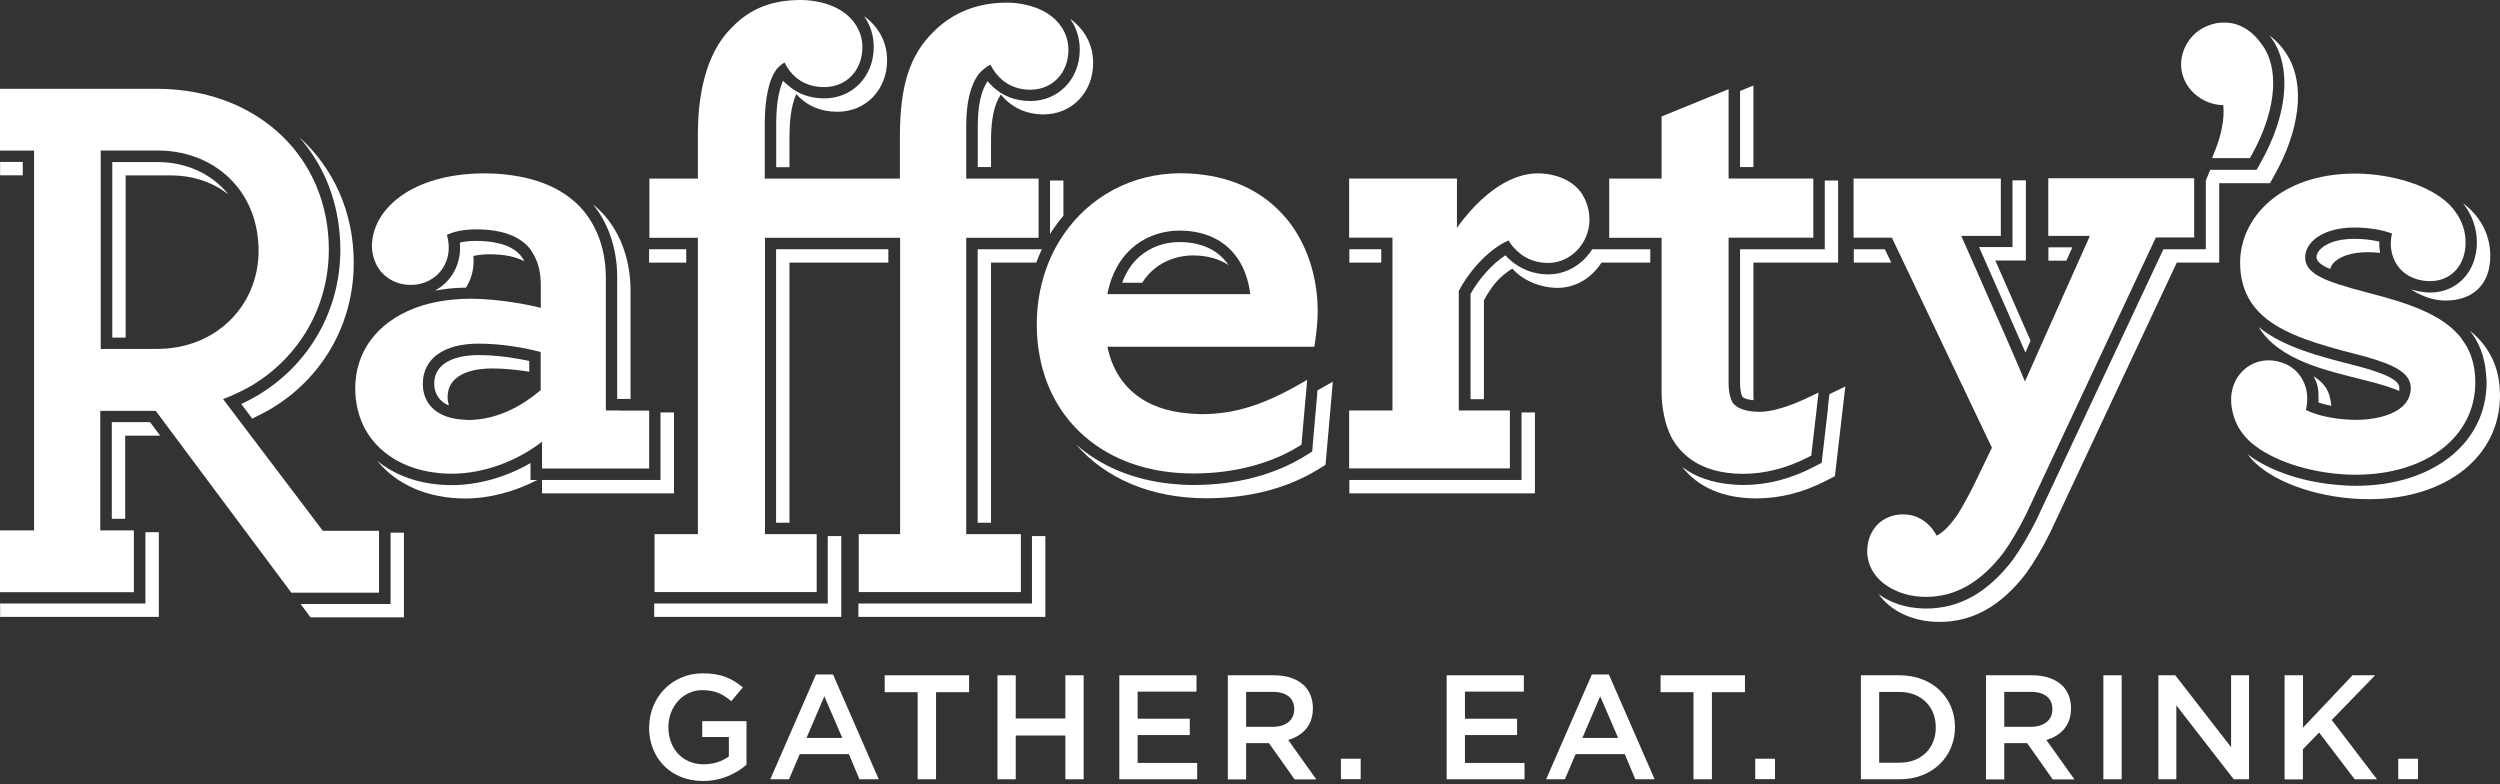 <?xml version="1.0" encoding="UTF-8"?> <svg xmlns="http://www.w3.org/2000/svg" width="373" height="117" viewBox="0 0 373 117" fill="none"><rect x="0" y="0" width="373" height="117" fill="#333333" stroke="none"/><path d="M92.389 61.246H90.393V41.467C90.393 37.648 89.301 34.289 87.271 31.714C87.186 31.595 87.101 31.475 86.999 31.373C84.781 28.781 81.506 27.076 77.429 26.326C75.859 26.036 74.171 25.866 72.362 25.866C61.291 25.866 55.492 31.339 55.492 36.744C55.492 37.409 55.611 38.023 55.799 38.603C56.225 39.967 57.095 41.041 58.289 41.723C59.142 42.217 60.148 42.507 61.274 42.507C64.515 42.507 66.955 40.103 66.955 36.932C66.955 36.335 66.852 35.67 66.682 35.039C67.671 34.596 68.985 34.221 71.032 34.221C74.802 34.221 77.497 35.193 79.049 37.085C79.203 37.273 79.322 37.494 79.459 37.716C80.209 38.91 80.619 40.342 80.67 42.013C80.67 42.132 80.687 42.234 80.687 42.337V45.934C79.612 45.661 78.231 45.372 76.695 45.133C74.648 44.809 72.362 44.57 70.162 44.57C69.394 44.57 68.661 44.604 67.927 44.673C65.624 44.86 63.526 45.321 61.667 46.054C56.276 48.185 53.001 52.448 53.001 57.955C53.001 59.012 53.12 60.018 53.342 60.99C53.956 63.684 55.406 65.935 57.504 67.572C59.995 69.532 63.407 70.675 67.45 70.675C72.072 70.675 77.053 68.867 80.874 65.901V69.907H96.858V61.263H92.389V61.246ZM63.083 57.273C63.083 53.522 66.187 51.271 71.39 51.271C75.006 51.271 78.333 51.919 80.67 52.516V58.211C78.213 60.308 74.409 62.661 69.855 62.661C69.718 62.661 69.582 62.644 69.445 62.627C67.944 62.576 66.682 62.269 65.675 61.723C64.021 60.819 63.083 59.285 63.083 57.239V57.273Z" fill="white"></path><path d="M146.156 79.695H144.16V35.482H154.958V26.65H144.16V18.892C144.16 15.26 144.774 12.72 146.071 10.981C146.599 10.401 147.179 9.941 147.777 9.651C148.22 10.537 148.783 11.27 149.448 11.85C149.687 12.072 149.96 12.259 150.233 12.43C151.239 13.061 152.416 13.385 153.73 13.385C157.022 13.385 159.41 10.878 159.41 7.417C159.41 6.172 159.035 5.047 158.404 4.075C157.346 2.421 155.47 1.245 153.065 0.716C152.195 0.529 151.256 0.392 150.267 0.392C145.866 0.392 142.198 1.841 139.35 4.672C135.733 8.184 134.266 12.754 134.266 20.427V26.65H114.103V18.5C114.103 14.646 114.734 11.799 115.911 10.281C116.252 9.889 116.628 9.565 117.054 9.327C117.498 10.23 118.061 10.981 118.743 11.543C118.982 11.748 119.238 11.918 119.494 12.089C120.483 12.686 121.643 12.993 122.991 12.993C126.283 12.993 128.671 10.486 128.671 7.025C128.671 5.78 128.296 4.655 127.665 3.683C126.607 2.029 124.731 0.853 122.342 0.324C121.472 0.136 120.534 0 119.545 0C115.127 0 111.92 1.279 109.207 4.092C105.881 7.315 104.124 12.822 104.124 20.035V26.65H96.891V35.482H104.124V79.695H97.659V88.339H121.848V79.695H114.137V35.482H134.3V79.695H128.125V88.339H152.314V79.695H146.207H146.156Z" fill="white"></path><path d="M191.805 32.481C189.212 29.412 185.528 27.128 180.683 26.258C179.284 26.002 177.783 25.849 176.18 25.849C168.793 25.849 162.516 29.395 158.678 35.005C157.808 36.284 157.04 37.682 156.443 39.165C155.317 41.962 154.686 45.065 154.686 48.39C154.686 49.992 154.822 51.544 155.095 53.01C155.982 57.921 158.302 62.013 161.731 65.031C165.774 68.595 171.369 70.641 178.022 70.641C184.061 70.641 189.519 69.225 193.818 66.566L194.176 66.344L194.739 59.95L194.927 57.904L195.029 56.676L193.613 57.478C188.274 60.513 183.992 61.791 179.267 61.791C178.551 61.791 177.886 61.723 177.203 61.672C174.15 61.399 171.608 60.513 169.646 59.029C167.395 57.324 165.876 54.886 165.228 51.732H196.104L196.206 51.015C196.462 49.31 196.599 47.776 196.599 46.446C196.599 41.382 195.046 36.301 191.805 32.447V32.481ZM165.211 43.888C166.593 36.932 171.608 34.408 175.975 34.408C179.779 34.408 182.73 35.84 184.555 38.415C185.596 39.881 186.278 41.723 186.534 43.888H165.228H165.211Z" fill="white"></path><path d="M236.141 29.088C235.288 27.724 233.872 26.667 231.876 26.173C231.143 25.985 230.358 25.866 229.454 25.866C226.691 25.866 223.791 27.264 221.078 29.753C220.498 30.282 219.935 30.861 219.373 31.492C218.69 32.26 218.008 33.095 217.377 33.999V26.633H201.291V35.465H207.756V61.246H201.291V69.89H225.275V61.246H217.65V43.411C219.424 40.035 222.426 37.017 225.07 35.874C225.496 36.608 226.145 37.341 226.946 37.938C227.049 38.006 227.151 38.091 227.254 38.159C228.243 38.807 229.488 39.233 230.989 39.233C234.333 39.233 237.147 36.284 237.147 32.788C237.147 31.492 236.806 30.214 236.124 29.088H236.141Z" fill="white"></path><path d="M262.41 61.433C262.41 61.433 262.376 61.433 262.358 61.433C261.471 61.433 260.755 61.314 260.141 61.126C259.339 60.871 258.742 60.478 258.418 59.916C258.06 59.132 257.906 58.262 257.906 57.085V35.465H270.547V26.633H257.906V13.299L247.91 17.375V26.65H240.097V35.482H247.91V58.552C247.91 59.745 248.046 60.922 248.285 62.047C248.507 63.104 248.831 64.11 249.258 64.997V65.031C249.991 66.429 250.963 67.572 252.175 68.458C254.187 69.942 256.849 70.692 260.073 70.692C263.297 70.692 266.572 69.873 269.83 68.185L270.239 67.981L270.973 61.655L271.195 59.694L271.331 58.569L269.932 59.234C266.879 60.7 264.354 61.45 262.444 61.45L262.41 61.433Z" fill="white"></path><path d="M305.619 35.192H311.812L310.925 37.187L310.157 38.892L303.658 53.471L302.719 55.585L302.122 56.915C300.997 54.17 298.404 48.27 292.621 35.192H298.523V26.633H276.552V35.465H282.266L283.222 37.46L297.193 66.804L296.766 67.674L294.583 72.209C293.73 73.931 292.86 75.5 292.041 76.83C291.512 77.58 291 78.211 290.506 78.723C290.062 79.183 289.619 79.524 289.158 79.797C289.158 79.797 289.022 79.899 288.953 79.933C288.885 79.78 288.783 79.643 288.697 79.49C288.066 78.467 287.094 77.529 285.78 77.052C285.235 76.864 284.637 76.745 283.972 76.745C280.799 76.745 278.582 79.046 278.582 82.32C278.582 82.934 278.718 83.514 278.889 84.076C279.332 85.406 280.253 86.549 281.533 87.401C283.068 88.424 285.064 89.055 287.35 89.055C291.751 89.055 295.538 86.89 298.95 82.422C300.092 80.803 301.184 78.944 302.31 76.694L321.654 35.431H327.369V26.599H305.602V35.158L305.619 35.192Z" fill="white"></path><path d="M367.303 50.555C364.54 46.889 359.184 45.184 353.128 43.633C349.887 42.78 347.567 42.081 346.066 41.262C344.616 40.478 343.933 39.592 343.933 38.398C343.933 36.181 346.458 33.948 351.285 33.948C353.367 33.948 355.362 34.272 356.881 34.834C356.761 35.363 356.71 35.857 356.71 36.267C356.71 36.335 356.71 36.42 356.71 36.471C356.71 37.034 356.812 37.545 356.949 38.04C356.966 38.108 356.983 38.176 357.017 38.245C357.427 39.506 358.262 40.512 359.405 41.16C360.309 41.655 361.367 41.944 362.578 41.944C365.7 41.944 367.866 39.574 367.866 36.181C367.866 34.476 367.32 32.908 366.314 31.561C366.058 31.22 365.802 30.879 365.495 30.572C363.465 28.543 360.054 27.042 356.181 26.343C354.629 26.053 353.025 25.9 351.388 25.9C340.129 25.9 334.227 32.584 334.227 39.182C334.227 40.273 334.346 41.279 334.585 42.183C335.165 44.468 336.428 46.207 338.202 47.605C341.272 50.009 345.878 51.391 351.183 52.755C356.488 54.084 358.894 55.244 359.508 56.932C359.627 57.239 359.695 57.563 359.695 57.904C359.695 58.296 359.627 58.654 359.525 58.995C358.706 61.655 354.851 62.644 351.473 62.644C350.859 62.644 350.279 62.61 349.733 62.559C348.403 62.456 347.209 62.235 346.202 61.962C345.332 61.723 344.599 61.45 344.036 61.16C344.172 60.649 344.24 60.086 344.24 59.438C344.24 58.347 343.95 57.375 343.473 56.54C342.807 55.363 341.716 54.477 340.351 54.067C339.771 53.88 339.14 53.761 338.458 53.761C335.336 53.761 332.879 56.335 332.879 59.626C332.879 60.393 332.999 61.092 333.186 61.791C333.562 63.207 334.278 64.485 335.438 65.645C335.762 65.969 336.138 66.259 336.53 66.566C339.89 69.106 345.759 70.828 351.49 70.828C361.981 70.828 369.316 65.167 369.316 57.051C369.316 54.374 368.6 52.294 367.32 50.623L367.303 50.555Z" fill="white"></path><path d="M48.156 79.183L33.281 59.541C34.68 59.012 36.028 58.381 37.307 57.665C44.659 53.386 49.06 45.747 49.06 37.239C49.06 31.151 46.996 25.798 43.431 21.705C39.9 17.647 34.885 14.834 28.948 13.743C27.174 13.419 25.332 13.248 23.404 13.248H0V22.473H5.083V79.132H0V88.356H19.976V79.132H14.96V61.297H23.234L24.718 63.292L43.465 88.424H56.549V79.2H48.139L48.156 79.183ZM15.046 22.456H23.489C28.453 22.456 32.633 24.468 35.328 27.776C37.188 30.06 38.33 32.942 38.535 36.233C38.552 36.608 38.586 36.983 38.586 37.358C38.586 45.747 32.087 52.056 23.473 52.056H15.028V22.456H15.046Z" fill="white"></path><path d="M335.915 23.189C339.361 17.017 340.111 11.083 337.928 7.315C337.757 7.025 337.553 6.769 337.365 6.496C336.358 5.081 335.113 4.109 333.697 3.649C333.629 3.632 333.578 3.598 333.51 3.581C333.151 3.478 332.776 3.427 332.401 3.393C332.316 3.393 332.213 3.393 332.128 3.376C331.753 3.376 331.377 3.376 331.002 3.41C331.002 3.41 330.985 3.41 330.968 3.41C330.61 3.461 330.234 3.564 329.876 3.666C329.791 3.7 329.689 3.734 329.603 3.768C329.245 3.905 328.87 4.058 328.529 4.263C327.164 5.047 326.123 6.377 325.68 7.894C325.305 9.122 325.339 10.367 325.748 11.492C325.867 11.816 325.987 12.123 326.157 12.413C326.755 13.436 327.522 14.169 328.341 14.681C329.45 15.38 330.661 15.669 331.719 15.687C331.77 16.198 331.77 16.761 331.736 17.34C331.701 17.886 331.633 18.449 331.514 19.029C331.309 20.12 330.968 21.262 330.507 22.422L330.03 23.598H335.676L335.915 23.155V23.189Z" fill="white"></path><path d="M96.858 108.544V108.493C96.858 104.145 100.184 100.462 104.858 100.462C107.571 100.462 109.225 101.212 110.829 102.559L109.106 104.622C107.912 103.599 106.735 102.969 104.756 102.969C101.89 102.969 99.724 105.475 99.724 108.442V108.493C99.724 111.681 101.822 114.034 104.995 114.034C106.462 114.034 107.792 113.574 108.748 112.858V109.959H104.773V107.589H111.375V114.103C109.839 115.415 107.656 116.524 104.892 116.524C100.031 116.524 96.841 113.062 96.841 108.544H96.858Z" fill="white"></path><path d="M121.763 100.633H124.288L131.111 116.268H128.228L126.659 112.517H119.324L117.72 116.268H114.923L121.746 100.633H121.763ZM125.67 110.096L122.992 103.889L120.33 110.096H125.67Z" fill="white"></path><path d="M136.928 103.275H131.999V100.752H144.588V103.275H139.658V116.268H136.911V103.275H136.928Z" fill="white"></path><path d="M148.818 100.752H151.547V107.197H158.951V100.752H161.68V116.268H158.951V109.738H151.547V116.268H148.818V100.752Z" fill="white"></path><path d="M167.003 100.752H178.517V103.19H169.732V107.231H177.511V109.669H169.732V113.83H178.62V116.268H167.003V100.752Z" fill="white"></path><path d="M183.191 100.752H190.117C192.062 100.752 193.597 101.332 194.604 102.304C195.422 103.139 195.883 104.298 195.883 105.645V105.697C195.883 108.254 194.348 109.772 192.198 110.403L196.395 116.285H193.154L189.332 110.88H185.921V116.285H183.191V100.769V100.752ZM189.912 108.442C191.857 108.442 193.102 107.419 193.102 105.85V105.799C193.102 104.145 191.908 103.224 189.895 103.224H185.921V108.442H189.912Z" fill="white"></path><path d="M200.062 113.199H203.013V116.251H200.062V113.199Z" fill="white"></path><path d="M215.841 100.752H227.355V103.19H218.57V107.231H226.349V109.669H218.57V113.83H227.458V116.268H215.841V100.752Z" fill="white"></path><path d="M237.522 100.633H240.046L246.87 116.268H243.987L242.417 112.517H235.082L233.479 116.268H230.681L237.505 100.633H237.522ZM241.428 110.096L238.75 103.889L236.089 110.096H241.428Z" fill="white"></path><path d="M252.688 103.275H247.758V100.752H260.347V103.275H255.417V116.268H252.671V103.275H252.688Z" fill="white"></path><path d="M261.881 113.199H264.832V116.251H261.881V113.199Z" fill="white"></path><path d="M277.644 100.752H283.427C288.306 100.752 291.683 104.094 291.683 108.459V108.51C291.683 112.875 288.306 116.268 283.427 116.268H277.644V100.752ZM280.373 103.241V113.796H283.427C286.685 113.796 288.817 111.596 288.817 108.561V108.51C288.817 105.475 286.685 103.241 283.427 103.241H280.373Z" fill="white"></path><path d="M296.306 100.752H303.232C305.177 100.752 306.712 101.332 307.718 102.304C308.537 103.139 308.998 104.298 308.998 105.645V105.697C308.998 108.254 307.462 109.772 305.313 110.403L309.509 116.285H306.268L302.447 110.88H299.036V116.285H296.306V100.769V100.752ZM303.027 108.442C304.972 108.442 306.217 107.419 306.217 105.85V105.799C306.217 104.145 305.023 103.224 303.01 103.224H299.036V108.442H303.027Z" fill="white"></path><path d="M313.825 100.752H316.555V116.268H313.825V100.752Z" fill="white"></path><path d="M322.029 100.752H324.554L332.878 111.477V100.752H335.557V116.268H333.271L324.707 105.236V116.268H322.029V100.752Z" fill="white"></path><path d="M340.879 100.752H343.608V108.561L350.995 100.752H354.372L347.89 107.419L354.645 116.268H351.319L346.013 109.294L343.591 111.784V116.285H340.862V100.769L340.879 100.752Z" fill="white"></path><path d="M357.818 113.199H360.769V116.251H357.818V113.199Z" fill="white"></path><path d="M79.151 70.214V69.089C75.534 71.186 71.338 72.38 67.432 72.38C66.835 72.38 66.255 72.363 65.692 72.311C61.939 72.022 58.732 70.743 56.292 68.765C59.124 72.26 63.764 74.375 69.427 74.375C72.993 74.375 76.78 73.369 80.174 71.612H79.151V70.214Z" fill="white"></path><path d="M92.389 43.462C92.389 42.217 92.27 41.024 92.031 39.881C92.065 40.393 92.082 40.921 92.082 41.45V59.524H94.078V43.445C94.078 39.046 92.765 35.175 90.291 32.243C89.745 31.612 89.131 31.032 88.483 30.503C90.547 33.044 91.758 36.249 92.031 39.881C92.253 41.024 92.389 42.217 92.389 43.462Z" fill="white"></path><path d="M66.989 60.495C66.869 60.137 66.784 59.745 66.784 59.268C66.784 55.397 71.407 54.971 73.386 54.971C75.364 54.971 77.292 55.193 78.964 55.466V53.863C78.435 53.743 77.838 53.624 77.224 53.522C75.501 53.215 73.505 52.976 71.39 52.976C69.411 52.976 64.788 53.403 64.788 57.273C64.788 57.887 64.925 58.381 65.129 58.807C65.522 59.643 66.187 60.172 66.989 60.495Z" fill="white"></path><path d="M100.559 73.607V71.902V63.241V61.535H98.854H98.547V63.241V69.907V71.612H96.841H82.87H80.874V71.902V73.607H82.87H98.854H100.559Z" fill="white"></path><path d="M69.531 42.899C70.247 41.774 70.656 40.427 70.656 38.944C70.656 38.705 70.656 38.449 70.622 38.193C71.219 38.057 72.004 37.938 73.028 37.938C75.245 37.938 76.985 38.296 78.247 38.995C78.094 38.705 77.923 38.432 77.719 38.176C76.968 37.255 75.825 36.625 74.307 36.284C73.352 36.062 72.26 35.943 71.015 35.943C69.991 35.943 69.224 36.045 68.609 36.198C68.626 36.454 68.644 36.71 68.644 36.949C68.644 39.779 67.159 42.149 64.891 43.36C65.624 43.223 66.409 43.121 67.194 43.036C67.944 42.968 68.729 42.916 69.531 42.916V42.899Z" fill="white"></path><path d="M117.788 24.928V20.478C117.788 16.931 118.351 15.021 118.812 14.033C120.33 15.772 122.428 16.675 124.97 16.675C129.183 16.675 132.356 13.385 132.356 9.003C132.356 6.258 131.077 3.973 128.928 2.421C129.849 3.717 130.36 5.269 130.36 7.008C130.36 7.059 130.36 7.11 130.36 7.161C130.548 7.741 130.667 8.355 130.667 9.02C130.667 8.372 130.548 7.758 130.36 7.161C130.292 11.458 127.153 14.681 122.991 14.681C122.94 14.681 122.906 14.681 122.855 14.681C120.757 14.646 119 13.981 117.601 12.754C117.345 12.532 117.072 12.31 116.833 12.055C116.372 13.044 115.81 14.953 115.81 18.5V24.945H117.805L117.788 24.928Z" fill="white"></path><path d="M102.385 39.182V37.477V37.187H98.854H96.841V37.477V39.182H98.854H102.385Z" fill="white"></path><path d="M147.863 24.928V20.87C147.863 17.767 148.34 15.55 149.33 14.101C150.882 16.027 153.1 17.068 155.709 17.068C159.923 17.068 163.096 13.777 163.096 9.395C163.096 6.65 161.816 4.365 159.667 2.813C160.588 4.109 161.1 5.661 161.1 7.4C161.1 7.451 161.1 7.502 161.1 7.553C161.032 11.85 157.893 15.073 153.731 15.073C153.731 15.073 153.731 15.073 153.714 15.073C151.496 15.073 149.585 14.322 148.118 12.924C147.846 12.668 147.59 12.413 147.351 12.106C146.361 13.555 145.884 15.772 145.884 18.875V24.928H147.88H147.863Z" fill="white"></path><path d="M147.863 77.99V39.182H154.601C154.822 38.603 155.061 38.04 155.317 37.477C155.368 37.375 155.402 37.273 155.454 37.187H145.867V77.99H147.863Z" fill="white"></path><path d="M123.503 79.984V81.689V88.339V90.044H121.797H97.608V90.334V92.039H123.81H125.516V90.334V81.689V79.984H123.81H123.503Z" fill="white"></path><path d="M117.788 77.99V39.182H132.544V37.477V37.187H115.792V77.99H116.082H117.788Z" fill="white"></path><path d="M153.97 79.984V81.689V88.339V90.044H152.264H128.075V90.334V92.039H154.26H155.966V90.334V81.689V79.984H154.26H153.97Z" fill="white"></path><path d="M156.664 26.923V34.919C156.766 34.766 156.852 34.613 156.954 34.459C157.483 33.658 158.046 32.908 158.66 32.191V26.94H156.664V26.923Z" fill="white"></path><path d="M170.413 42.183C172.75 38.483 176.589 38.108 177.97 38.108C180.103 38.108 181.894 38.62 183.293 39.557C182.269 38.006 180.751 36.966 178.84 36.471C177.97 36.233 177.015 36.113 175.957 36.113C174.371 36.113 169.475 36.591 167.428 42.183H170.396H170.413Z" fill="white"></path><path d="M196.513 58.978L195.848 66.514L195.78 67.367L195.063 67.81L194.705 68.032C190.151 70.862 184.368 72.363 178.022 72.363C176.896 72.363 175.787 72.295 174.713 72.175C169.015 71.596 164.188 69.532 160.52 66.293C164.921 71.374 171.71 74.341 180.018 74.341C186.381 74.341 192.146 72.84 196.701 70.01L197.059 69.788L197.776 69.345L197.844 68.492L198.697 58.825L198.85 56.949L196.565 58.245L196.513 58.944V58.978Z" fill="white"></path><path d="M206.084 39.182V37.477V37.187H205.026H201.324V37.477V39.182H205.026H206.084Z" fill="white"></path><path d="M227.014 61.535V63.241V69.907V71.612H225.308H205.026H201.324V71.902V73.607H205.026H227.304H229.01V71.902V63.241V61.535H227.304H227.014Z" fill="white"></path><path d="M259.92 59.132C260.142 59.438 260.773 59.643 261.643 59.711C261.643 59.507 261.609 59.336 261.609 59.097V39.182H274.249V26.94H272.254V37.187H259.613V57.102C259.613 57.938 259.716 58.552 259.903 59.063C259.903 59.08 259.903 59.114 259.92 59.148V59.132Z" fill="white"></path><path d="M272.748 60.802L271.895 68.151L271.792 69.055L270.991 69.464L270.598 69.669C267.101 71.476 263.655 72.363 260.056 72.363C259.493 72.363 258.964 72.329 258.418 72.278C255.467 72.039 252.96 71.169 250.998 69.686C253.403 72.738 257.156 74.358 262.035 74.358C265.634 74.358 269.08 73.471 272.577 71.664L272.969 71.459L273.771 71.05L273.873 70.146L274.965 60.734L275.323 57.665L272.952 58.807L272.713 60.819L272.748 60.802Z" fill="white"></path><path d="M261.609 24.928V15.294V12.754L259.613 13.572V15.414V24.928H259.903H261.609Z" fill="white"></path><path d="M281.362 37.477L281.226 37.187H276.586V37.477V39.182H282.181L281.362 37.477Z" fill="white"></path><path d="M302.174 52.635L302.959 50.828L297.705 38.875H302.259V26.906H300.263V36.863H295.265C295.316 36.966 295.35 37.051 295.402 37.153C298.745 44.741 300.86 49.515 302.191 52.601L302.174 52.635Z" fill="white"></path><path d="M308.298 38.892L309.066 37.187L309.185 36.898H305.62V37.187V38.892H308.298Z" fill="white"></path><path d="M345.895 60.052C345.895 60.052 346.014 60.086 346.065 60.103C346.543 60.257 347.14 60.41 347.839 60.547C347.601 58.313 346.935 57.29 345.195 56.131C345.775 57.307 345.929 57.853 345.929 59.404C345.929 59.472 345.929 59.524 345.929 59.575C345.929 59.728 345.929 59.899 345.929 60.052H345.895Z" fill="white"></path><path d="M347.67 40.137C347.891 39.029 349.631 37.631 353.265 37.631C353.896 37.631 354.51 37.665 355.107 37.733C355.039 37.324 354.988 36.897 354.988 36.454C354.988 36.318 354.988 36.181 354.988 36.028C354.885 36.011 354.766 35.994 354.664 35.977C353.623 35.755 352.463 35.636 351.269 35.636C347.38 35.636 345.623 37.238 345.623 38.381C345.623 38.688 345.81 38.995 346.151 39.285C346.493 39.574 347.004 39.864 347.67 40.137Z" fill="white"></path><path d="M359.729 43.172C359.729 43.172 362.014 44.843 364.846 44.843C368.906 44.843 371.55 42.507 371.55 38.176C371.55 35.585 370.561 33.232 368.684 31.356C368.326 30.998 367.917 30.657 367.49 30.333C368.821 32.021 369.537 33.999 369.554 36.164C369.554 40.512 366.62 43.633 362.594 43.65C362.594 43.65 361.434 43.684 359.746 43.189L359.729 43.172Z" fill="white"></path><path d="M336.991 48.799C340.078 53.795 347.055 55.261 352.702 56.693C355.192 57.307 356.881 57.853 357.973 58.33C357.973 58.279 357.973 57.904 357.973 57.853C357.973 57.068 357.154 55.96 350.74 54.357C346.032 53.164 340.675 51.783 336.991 48.799Z" fill="white"></path><path d="M368.497 49.327C369.878 51.066 370.765 53.249 370.936 56.011C370.953 56.335 371.004 56.659 371.004 57C371.004 66.122 362.97 72.482 351.472 72.482C350.363 72.482 349.272 72.397 348.18 72.294C343.114 71.783 338.371 70.112 335.352 67.776C335.625 68.134 335.898 68.475 336.222 68.816C339.617 72.209 346.542 74.477 353.468 74.477C364.966 74.477 373 68.117 373 58.995C373 54.528 371.158 51.493 368.497 49.327Z" fill="white"></path><path d="M58.272 79.473V81.178V88.407V90.112H56.566H46.979H45.188H44.847L45.819 91.425L46.331 92.107H47.201H58.562H60.267V90.402V81.178V79.473H58.562H58.272Z" fill="white"></path><path d="M26.697 24.519C25.673 24.297 24.615 24.178 23.49 24.178H16.752V50.367H18.747V26.173H25.485C28.846 26.173 31.797 27.213 34.083 29.02C32.292 26.769 29.733 25.184 26.68 24.519H26.697Z" fill="white"></path><path d="M37.989 62.269C38.739 61.928 39.473 61.535 40.172 61.143C48.07 56.557 52.778 48.355 52.778 39.233C52.778 31.578 49.725 25.03 44.624 20.444C48.019 24.28 50.168 29.174 50.663 34.749C50.919 36.198 51.072 37.699 51.072 39.233C51.072 37.682 50.919 36.181 50.663 34.749C50.731 35.568 50.782 36.403 50.782 37.238C50.782 46.361 46.074 54.562 38.176 59.148C37.477 59.558 36.743 59.933 35.993 60.274L36.556 61.024L37.63 62.456L37.989 62.286V62.269Z" fill="white"></path><path d="M3.395 26.156V24.451V24.161H0.017V24.451V26.156H3.395Z" fill="white"></path><path d="M22.619 63.292L22.398 62.985H16.683V77.41H16.973H18.679V64.997H23.899L22.619 63.292Z" fill="white"></path><path d="M21.698 79.405V81.11V88.339V90.044H19.993H3.719H0.017V90.334V92.039H3.719H21.988H23.694V90.334V81.11V79.405H21.988H21.698Z" fill="white"></path><path d="M338.679 27.332L339.173 26.462L339.412 26.019C343.148 19.318 343.899 12.754 341.408 8.474C340.64 7.144 339.668 6.087 338.593 5.286C338.883 5.661 339.173 6.036 339.412 6.479C340.265 7.963 340.709 9.719 340.811 11.663C341.016 12.515 341.152 13.419 341.152 14.374C341.152 13.402 341.016 12.515 340.811 11.663C340.999 15.328 339.856 19.642 337.416 24.024L337.178 24.468L336.683 25.337H329.757L329.109 26.94V37.187H322.78L303.862 77.512C302.702 79.831 301.56 81.775 300.331 83.497C296.596 88.407 292.348 90.794 287.384 90.794C287.179 90.794 286.975 90.794 286.77 90.777C284.245 90.675 282.011 89.908 280.305 88.663C282.079 91.169 285.405 92.789 289.38 92.789C294.344 92.789 298.591 90.402 302.327 85.492C303.555 83.77 304.698 81.826 305.858 79.507L324.776 39.182H331.105V27.332H338.679Z" fill="white"></path><path d="M242.094 37.187H237.556C237.556 37.187 237.522 37.239 237.505 37.273C236.089 39.472 233.684 40.938 231.006 40.938H230.972C228.857 40.938 226.912 40.171 225.394 38.858C225.121 38.62 224.848 38.364 224.609 38.091C222.716 39.319 220.72 41.501 219.406 43.854V59.558H221.402V44.792C222.716 42.439 223.739 41.297 225.633 40.069C227.236 41.876 229.88 42.95 232.405 42.95C235.117 42.95 237.522 41.416 238.938 39.182H246.222V37.187H242.111H242.094Z" fill="white"></path></svg> 